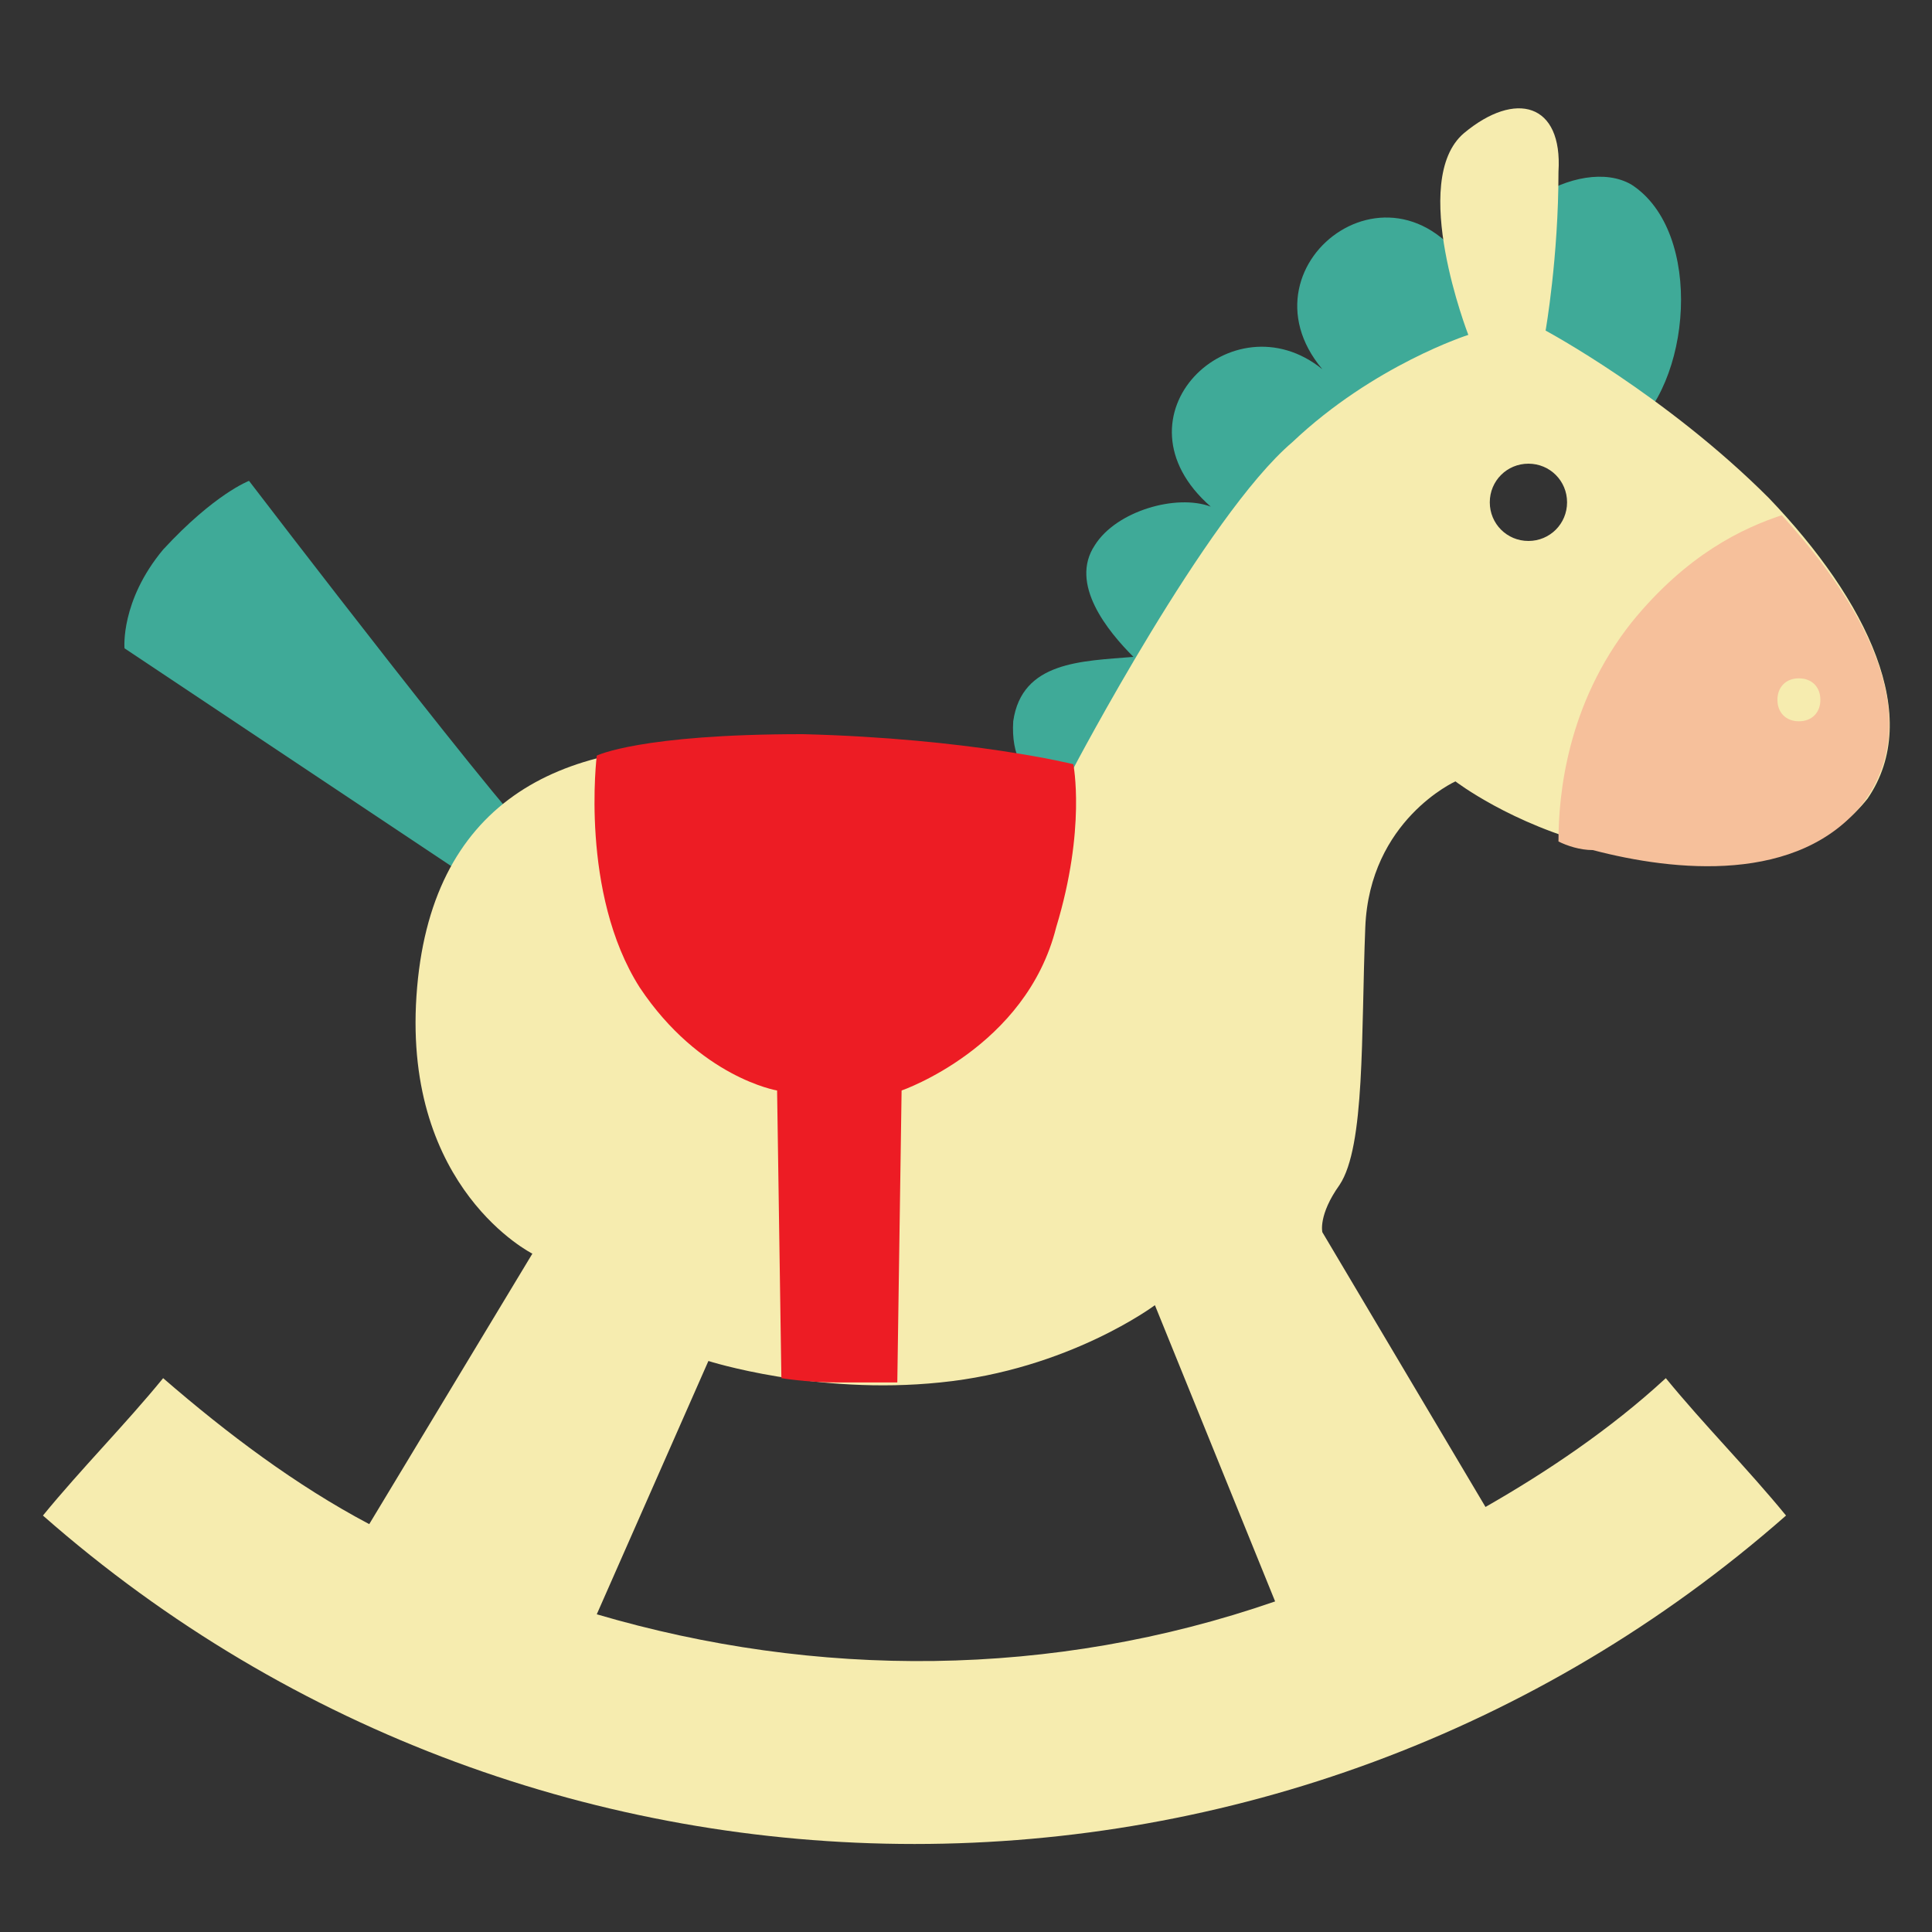 <?xml version="1.0" encoding="utf-8"?>
<!-- Generator: Adobe Illustrator 22.1.0, SVG Export Plug-In . SVG Version: 6.00 Build 0)  -->
<svg version="1.1" id="Layer_1" xmlns="http://www.w3.org/2000/svg" xmlns:xlink="http://www.w3.org/1999/xlink" x="0px" y="0px"
	 viewBox="0 0 45 45" style="enable-background:new 0 0 45 45;" xml:space="preserve">
<rect x="0" y="0" width="45" height="45" fill="#333333" stroke="none"/>
<style type="text/css">
	.st0{fill:#3FAA98;}
	.st1{fill:none;}
	.st2{fill:#F6ECAF;}
	.st3{fill:#ED1C24;}
	.st4{fill:#F6C09B;}
</style>
<g>
	<path class="st0" d="M26.1,18.7c-1.3,0-2.6-0.3-2.5-1.9c0.2-1.4,1.6-1.4,2.8-1.5c-0.6-0.6-1.5-1.7-0.9-2.6c0.5-0.8,1.9-1.2,2.7-0.9
		c-2.4-2.1,0.5-4.9,2.6-3.2c-2.1-2.5,2-5.5,3.7-1.8C34.4,5,36.8,3.6,38,4.3c1.7,1.1,1.4,4.7-0.1,5.8c-0.9,0.7-2.3-0.2-3.3,0
		c-1.9,0.4-3.6,2.4-4.8,3.7C28.7,15.1,28,17.7,26.1,18.7"/>
	<path class="st0" d="M12.7,19.8c-0.4-0.1-6.9-8.6-6.9-8.6s-0.8,0.3-2,1.6c-1,1.2-0.9,2.3-0.9,2.3l8.7,5.8L12.7,19.8z"/>
	<path class="st1" d="M34.2,3.1c-1.3,1.1,0.1,4.7,0.1,4.7s-2.2,0.7-4.1,2.5c-2,1.7-5.1,7.6-5.1,7.6s-4-0.3-8-0.5
		c-4-0.2-7,1.3-7.3,5.8c-0.3,4.5,2.7,6,2.7,6L8.3,36l5,2.9l3.1-7.2c0,0,2.5,0.8,5.4,0.5c3-0.3,5-1.8,5-1.8l3.3,8.3l2.4-0.8l2.5-1.9
		l-4.2-7.2c0,0-0.1-0.4,0.4-1.1c0.6-0.9,0.5-3.5,0.6-6c0.1-2.5,2.1-3.4,2.1-3.4s1.3,1,3.3,1.5c1.9,0.5,4.8,0.8,6.3-1.1
		c1.4-1.9,0.1-4.7-2.3-7.1C38.8,9.2,36,7.7,36,7.7S36.3,6,36.3,4c0-1-0.4-1.5-0.9-1.5C35,2.5,34.6,2.7,34.2,3.1"/>
	<path class="st2" d="M41.2,11.6C38.8,9.2,36,7.7,36,7.7S36.3,6,36.3,4c0.1-1.6-1-1.9-2.2-0.9c-1.3,1.1,0.1,4.7,0.1,4.7
		s-2.2,0.7-4.1,2.5c-2,1.7-5.1,7.6-5.1,7.6s-4-0.3-8-0.5c-4-0.2-7,1.3-7.3,5.8c-0.3,4.5,2.7,6,2.7,6l-3.8,6.3
		c-1.7-0.9-3.3-2.1-4.8-3.4c-0.9,1.1-1.9,2.1-2.8,3.2c11.6,10.2,29,10.2,40.6,0c-0.9-1.1-1.9-2.1-2.8-3.2c-1.3,1.2-2.8,2.2-4.2,3
		l-3.8-6.4c0,0-0.1-0.4,0.4-1.1c0.6-0.9,0.5-3.5,0.6-6c0.1-2.5,2.1-3.4,2.1-3.4s1.3,1,3.3,1.5c1.9,0.5,4.8,0.8,6.3-1.1
		C44.8,16.7,43.5,14,41.2,11.6z M13.9,37.6l2.6-5.9c0,0,2.5,0.8,5.4,0.5c3-0.3,5-1.8,5-1.8l2.8,6.9C24.5,39.1,19,39.1,13.9,37.6z
		 M35.6,12.6c-0.5,0-0.9-0.4-0.9-0.9c0-0.5,0.4-0.9,0.9-0.9c0.5,0,0.9,0.4,0.9,0.9C36.5,12.2,36.1,12.6,35.6,12.6z"/>
	<path class="st3" d="M13.9,17.6c0,0-0.4,3.2,1,5.4c1.4,2.1,3.2,2.4,3.2,2.4l0.1,6.7c0,0,0.6,0.1,1.3,0.1c1,0,1.4,0,1.4,0l0.1-6.8
		c0,0,2.9-1,3.6-3.8c0.7-2.3,0.4-3.8,0.4-3.8s-2.4-0.6-6.3-0.7C14.9,17.1,13.9,17.6,13.9,17.6"/>
	<path class="st4" d="M41.5,12c-0.9,0.3-2.2,0.9-3.5,2.5c-1.5,1.9-1.7,4-1.7,5.1c0.2,0.1,0.5,0.2,0.8,0.2c1.9,0.5,4.8,0.8,6.3-1.1
		C44.8,16.8,43.6,14.3,41.5,12z M41.9,16.8c-0.3,0-0.5-0.2-0.5-0.5c0-0.3,0.2-0.5,0.5-0.5c0.3,0,0.5,0.2,0.5,0.5
		C42.4,16.6,42.2,16.8,41.9,16.8z"/>
</g>
</svg>
